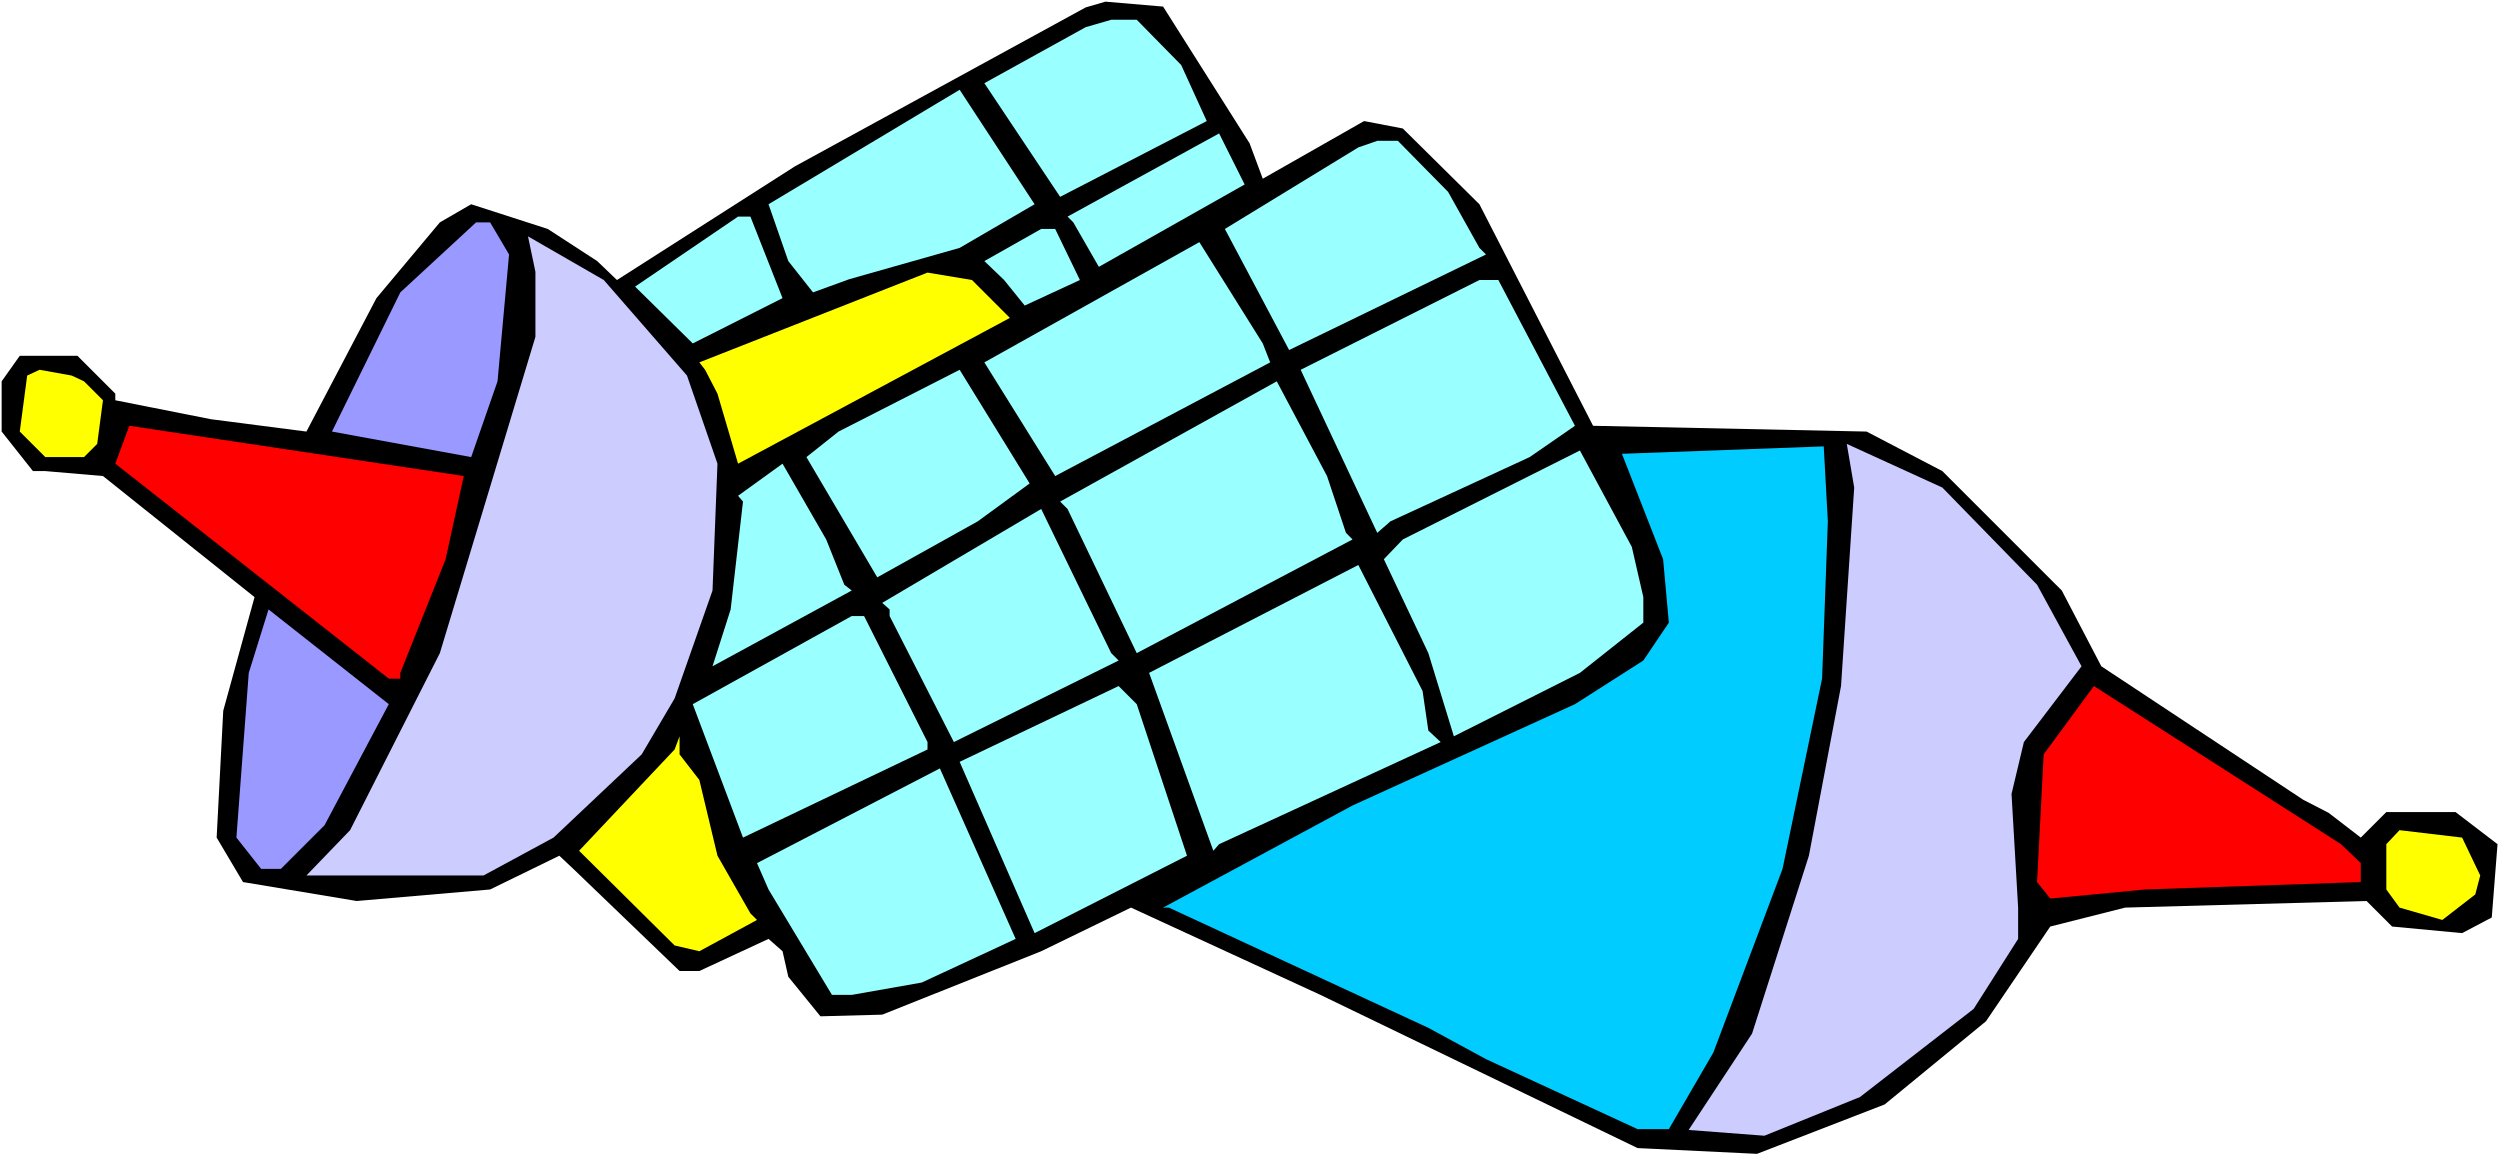 <svg xmlns="http://www.w3.org/2000/svg" fill-rule="evenodd" height="227.01" preserveAspectRatio="none" stroke-linecap="round" viewBox="0 0 3035 1405" width="490.455"><style>.pen1{stroke:none}.brush2{fill:#9ff}.brush3{fill:#99f}.brush4{fill:#ccf}.brush5{fill:#ff0}.brush6{fill:red}</style><path class="pen1" style="fill:#fff" d="M0 1405h3035V0H0v1405z"/><path class="pen1" style="fill:#000" d="m1517 174 16 43 123-70 47 9 93 92 138 269 332 7 92 48 145 145 48 92 245 162 31 16 39 30 31-31h84l51 39-7 89-36 19-85-8-31-31-293 8-91 23-78 115-123 101-155 60-145-7-385-186-230-106-109 53-193 77-75 2-39-48-7-31-17-15-84 39h-24l-129-124-17-16-84 41-162 14-138-23-32-54 8-154 38-138-184-147-70-6H40L2 524v-61l22-31h70l46 46v8l116 23 116 15 85-162 77-92 38-22 93 30 60 39 24 23 216-138L1318 9l24-7 70 6 105 166z"/><path class="pen1 brush2" d="m1434 79 31 68-178 92-92-138 123-68 31-9h31l54 55zm-269 222-134 38-44 16-30-38-24-69 232-139 91 139-91 53zm169 23-31-54-7-7 184-101 31 62-177 100zm424-91 38 68 8 8-239 116-78-147 162-99 23-8h25l61 62zM950 362l-109 55-70-69 125-85h15l39 99z"/><path class="pen1 brush3" d="m618 309-14 154-32 92-169-31 83-169 92-85h17l23 39z"/><path class="pen1 brush2" d="m1311 340-67 31-25-31-24-23 69-39h17l30 62z"/><path class="pen1 brush4" d="m834 456 37 107-6 154-46 131-40 68-107 101-85 46H372l53-55 109-215 116-384v-79l-9-43 92 53 101 116z"/><path class="pen1 brush2" d="m1542 440-261 138-86-138 261-146 77 123 9 23z"/><path class="pen1 brush5" d="M1226 386 896 563l-25-85-15-29-7-9 254-100 23-9 54 9 46 46z"/><path class="pen1 brush2" d="m1912 517-55 38-169 78-16 14-93-198 217-109h23l93 177z"/><path class="pen1 brush5" d="m102 463 23 23-7 53-16 16H55l-31-31 9-68 15-7 39 7 15 7z"/><path class="pen1 brush2" d="m1187 633-122 68-86-146 39-31 147-75 85 138-63 46zm447 14 8 8-262 138-84-175-9-9 263-146 61 115 23 69z"/><path class="pen1 brush6" d="m541 679-55 138v7h-14L140 563l17-46 406 61-22 101z"/><path class="pen1" style="fill:#0cf" d="m2219 633-7 191-48 231-84 223-54 93h-38l-184-85-70-38-315-146h-7l230-124 270-123 83-53 31-46-7-77-50-128 245-9 5 91z"/><path class="pen1 brush4" d="m2473 710 54 99-70 92-15 63 8 138v38l-54 85-138 107-116 47-92-7 77-117 69-216 39-206 16-241-9-53 116 53 115 118z"/><path class="pen1 brush2" d="M1995 725v31l-77 61-153 77-31-101-54-114 23-24 215-108 63 117 14 61zm-970-15 9 7-169 92 22-69 15-131-6-7 54-39 53 92 22 55zm333 92-200 99-78-153v-8l-9-8 193-114 85 175 9 9zm376 85 15 14-269 124-7 8-78-216 254-131 78 153 7 48z"/><path class="pen1 brush3" d="m394 1002-53 53h-24l-30-38 15-200 24-77 146 115-78 147z"/><path class="pen1 brush2" d="M1126 901v9l-224 107-61-162 193-107h15l77 153zm315 138-185 94-91-208 193-92 22 22 61 184z"/><path class="pen1 brush6" d="M2866 1048v23l-262 9-115 11-16-20 8-155 61-83 300 192 24 23z"/><path class="pen1 brush5" d="m849 947 22 92 40 70 8 8-70 38-30-7-116-115 116-123 6-16v22l24 31z"/><path class="pen1 brush2" d="m1119 1193-85 15h-24l-77-128-14-32 222-115 92 207-114 53z"/><path class="pen1 brush5" d="m3011 1063-6 23-40 31-52-15-16-22v-55l16-17 76 9 22 46z"/></svg>
